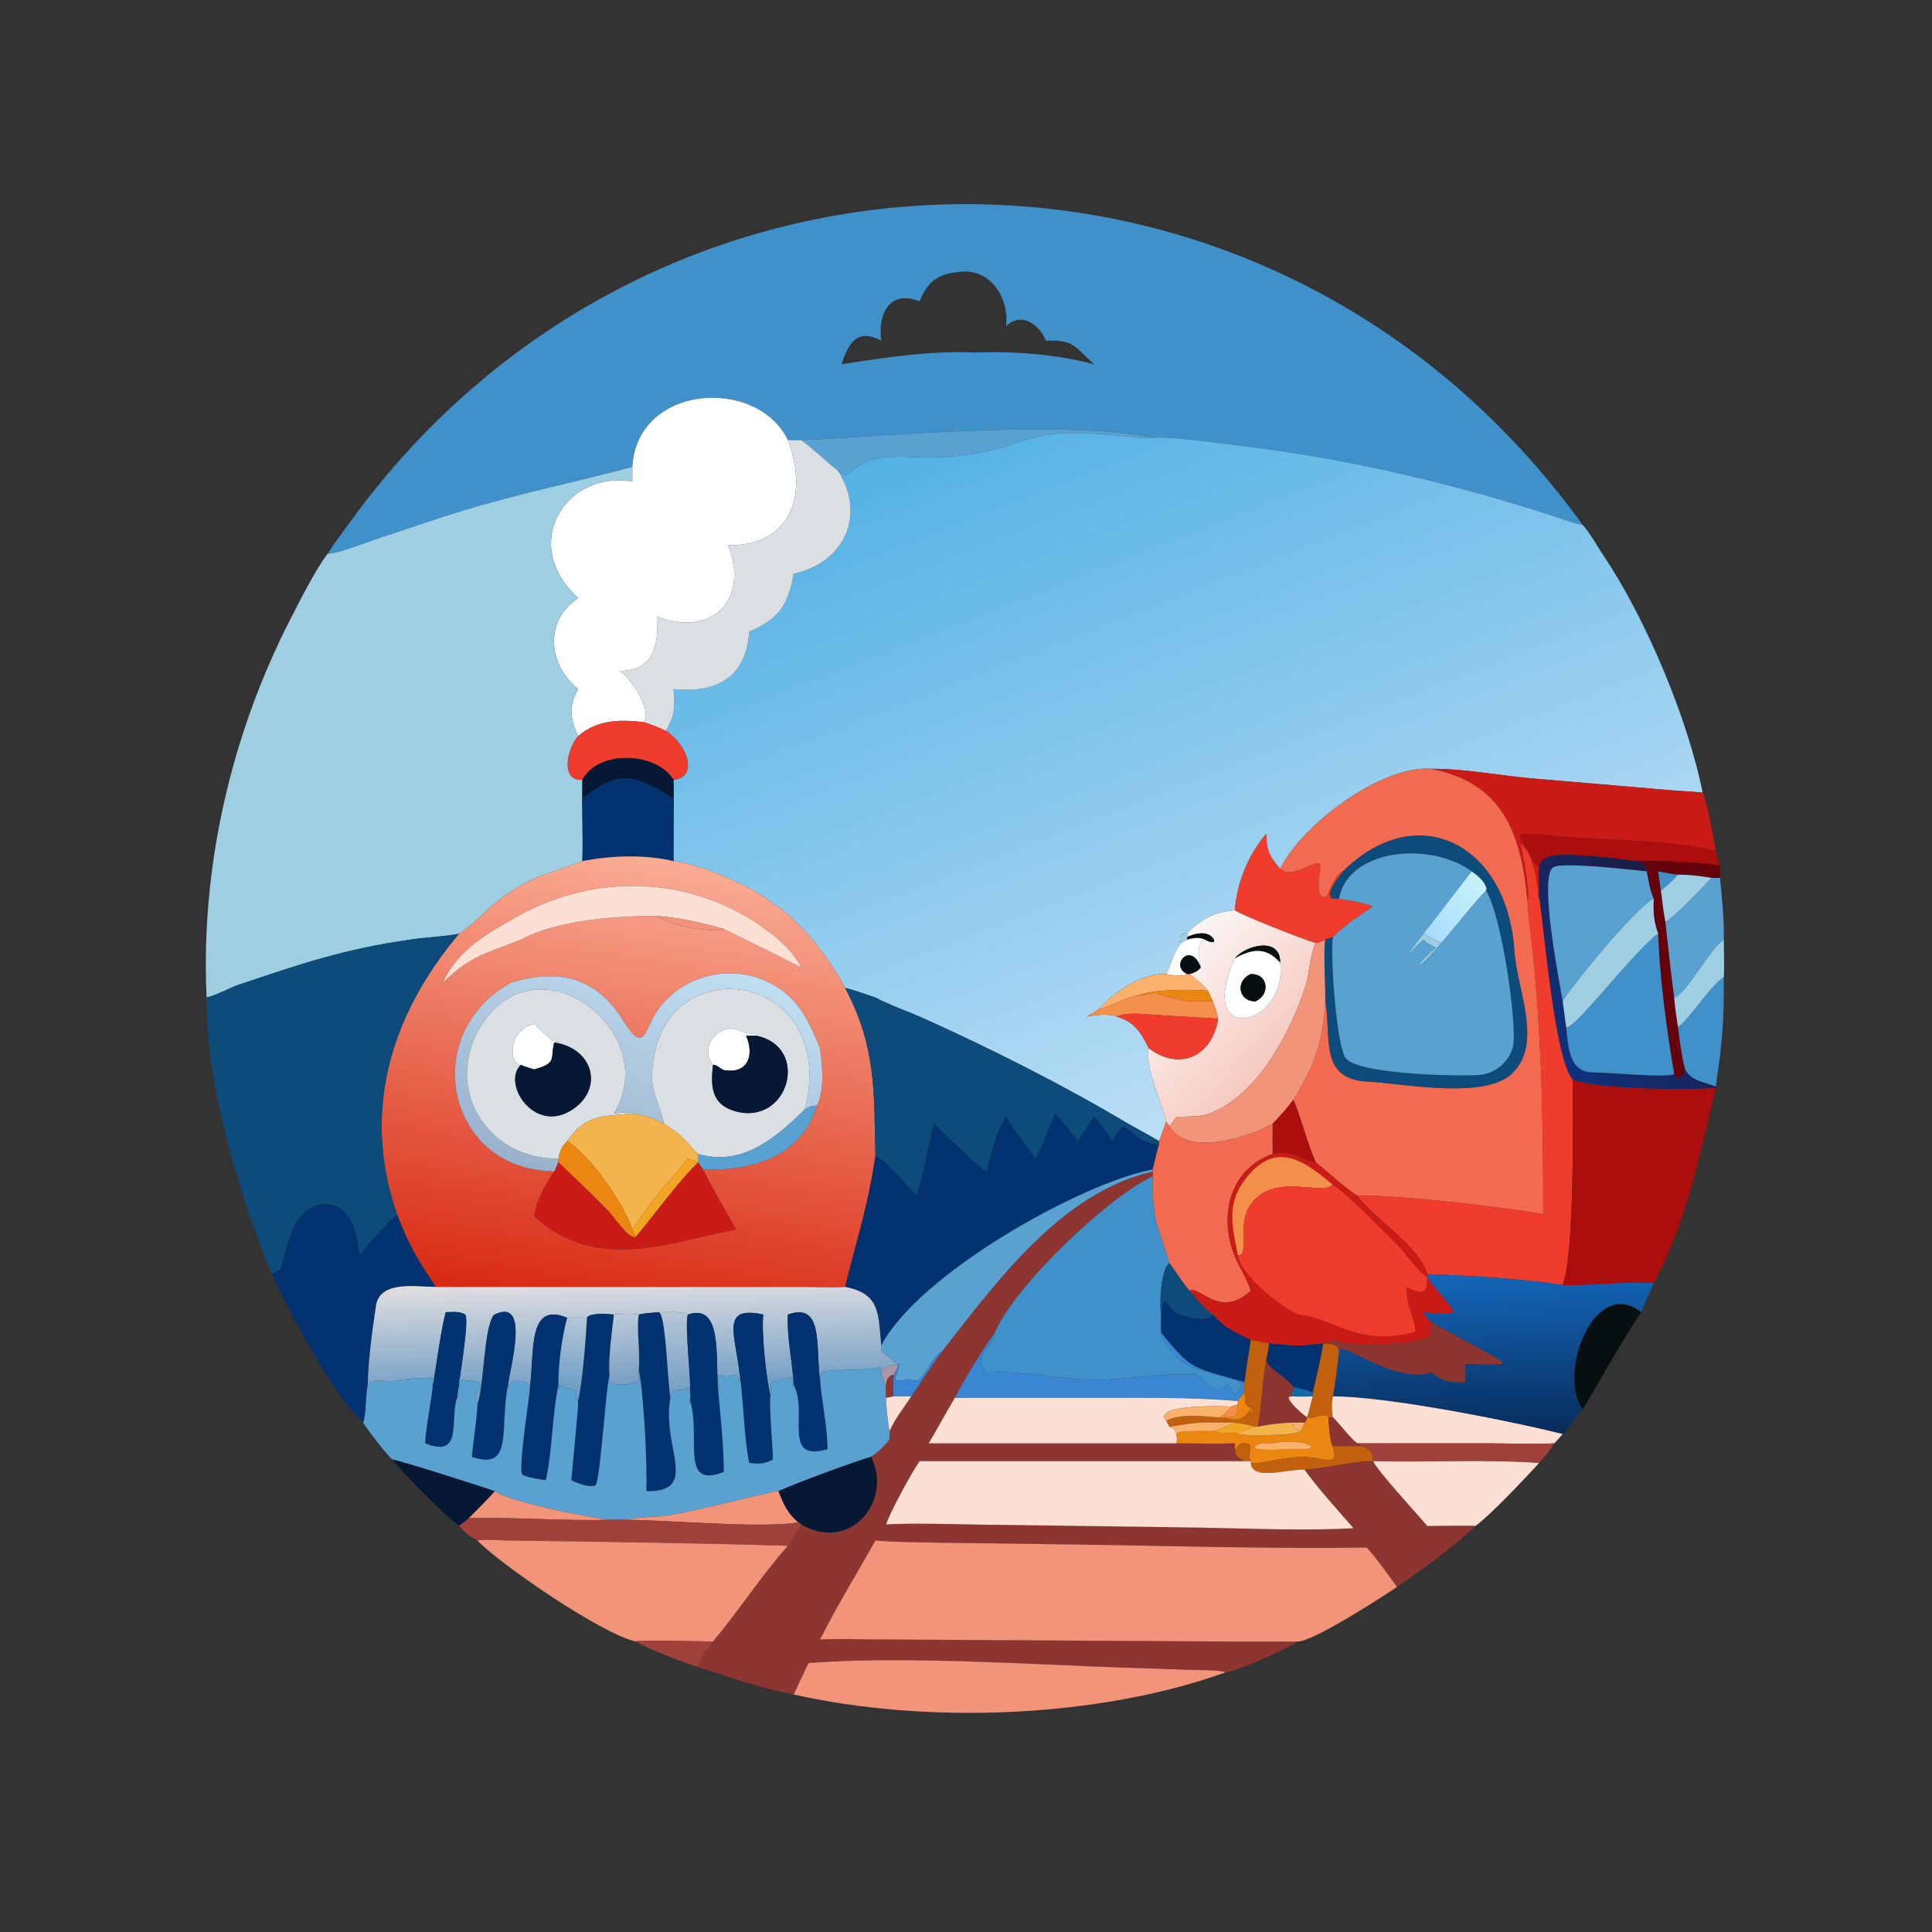 <?xml version="1.0" encoding="utf-8" ?><svg xmlns="http://www.w3.org/2000/svg" xmlns:xlink="http://www.w3.org/1999/xlink" width="1024" height="1024" viewBox="0 0 1024 1024"><rect x="0" y="0" width="1024" height="1024" fill="#333333" stroke="none"/><path fill="#4091C9" transform="scale(2 2)" d="M305.451 115.992C285.677 111.868 246.693 114.567 226.626 115.822L216.746 116.424C215.369 116.501 213.66 116.413 212.369 116.632L208.789 116.632C200.696 99.775 168.845 101.72 167.568 123.726C150.024 128.407 133.681 131.548 115.997 137.434L100.623 142.557C97.51 143.609 89.549 146.715 86.839 146.749C88.499 144.03 91.329 140.391 93.24 137.71C174.071 26.769 337.316 25.215 419.445 139.146C416.297 138.46 412.294 136.956 409.179 135.96C382.212 127.34 354.811 121.121 326.631 117.854C320.914 117.191 311.096 115.659 305.451 115.992ZM253.91 72.096C248.269 72.687 245.893 74.727 243.695 79.86C235.876 76.743 232.581 83.035 233.535 90.289C227.452 86.949 224.877 90.648 223.047 96.522C234.011 94.825 247.088 92.823 258.195 93.433C268.571 93.004 279.899 93.875 289.929 96.522C284.551 91.589 284.428 89.995 277.161 90.289C275.48 85.979 270.618 82.545 266.638 86.43C267.465 78.511 262.139 70.804 253.91 72.096Z"/><path fill="white" transform="scale(2 2)" d="M167.568 123.726C168.845 101.72 200.696 99.775 208.789 116.632C214.171 130.671 210.038 144.704 192.976 144.507C198.624 158.891 188.697 168.971 174.24 163.418C174.394 170.856 173.41 177.722 164.269 177.794C167.01 179.704 172.451 187.451 170.907 191.187L170.568 191.366C164.129 190.654 158.343 190.713 153.197 195.088C151.143 190.417 150.579 187.319 153.197 182.616C145.106 175.927 144.278 164.374 153.197 158.518C137.286 143.767 150.393 124.518 167.568 127.609C167.586 126.318 167.573 125.018 167.568 123.726Z"/><path fill="#59A1D1" transform="scale(2 2)" d="M212.369 116.632C213.66 116.413 215.369 116.501 216.746 116.424L226.626 115.822C246.693 114.567 285.677 111.868 305.451 115.992C303.526 116.475 300.547 115.78 298.532 115.618C287.267 114.713 280.222 113.592 269.642 117.291C261.601 120.103 253.471 121.319 244.973 121.219C239.345 121.152 232.241 120.09 227.327 123.59C223.899 126.033 225.128 126.615 222.085 124.767C218.869 122.245 216.056 119.38 212.369 116.632Z"/><defs><linearGradient id="gradient_0" gradientUnits="userSpaceOnUse" x1="271.685" y1="105.589" x2="342.739" y2="288.085"><stop offset="0" stop-color="#53B1E4"/><stop offset="1" stop-color="#BCDEF5"/></linearGradient></defs><path fill="url(#gradient_0)" transform="scale(2 2)" d="M305.451 115.992C311.096 115.659 320.914 117.191 326.631 117.854C354.811 121.121 382.212 127.34 409.179 135.96C412.294 136.956 416.297 138.46 419.445 139.146C420.879 140.524 423.973 145.803 425.2 147.632C436.069 163.846 447.274 190.316 451.215 210.055C448.306 209.745 445.202 209.641 442.249 209.38L405.773 206.269C397.28 205.497 387.63 203.659 379.351 203.741C365.893 202.728 344.888 218.724 339.248 230.268C336.334 226.826 335.727 225.654 335.572 220.972C330.728 226.654 327.859 233.805 327.242 241.238C323.644 241.67 321.239 242.118 318.237 244.309C316.522 245.455 316.012 245.805 314.647 247.446C312.97 246.901 312.264 248.402 312.996 249.907C310.39 253.544 310.619 255.394 309.072 258.144C303.109 257.618 295.101 262.898 291.194 267.428L288.116 269.399C290.97 268.936 293.113 268.505 295.953 269.399C300.689 270.855 302.384 273.585 304.427 277.79C303.423 282.984 307.679 291.499 309.072 297.202C308.607 298.488 307.685 301.254 307.128 302.367C304.458 300.823 301.691 299.315 298.992 297.812C281.799 287.567 263.195 278.206 244.94 269.955C240.739 268.056 236.031 266.514 231.998 264.34C229.226 263.462 226.822 262.521 223.957 261.792L223.957 261.792C219.525 253.546 212.148 243.892 204.173 238.907C198.93 234.701 185.077 228.846 178.491 228.208L178.528 215.304C178.55 212.991 178.688 209.466 178.491 207.258L178.491 206.641C185.168 206.01 182.206 197.353 176.485 193.702C178.853 189.387 178.924 187.45 178.491 182.616L178.902 182.658C190.193 183.724 197.819 179.222 198.543 167.408C206.345 164.081 208.893 160.372 210.321 152.037C223.762 149.18 229.599 136.482 222.085 124.767C225.128 126.615 223.899 126.033 227.327 123.59C232.241 120.09 239.345 121.152 244.973 121.219C253.471 121.319 261.601 120.103 269.642 117.291C280.222 113.592 287.267 114.713 298.532 115.618C300.547 115.78 303.526 116.475 305.451 115.992Z"/><path fill="#DADFE3" transform="scale(2 2)" d="M208.789 116.632L212.369 116.632C216.056 119.38 218.869 122.245 222.085 124.767C229.599 136.482 223.762 149.18 210.321 152.037C208.893 160.372 206.345 164.081 198.543 167.408C197.819 179.222 190.193 183.724 178.902 182.658L178.491 182.616C178.924 187.45 178.853 189.387 176.485 193.702L175.951 193.447C174.005 192.512 172.64 192.068 170.568 191.366L170.907 191.187C172.451 187.451 167.01 179.704 164.269 177.794C173.41 177.722 174.394 170.856 174.24 163.418C188.697 168.971 198.624 158.891 192.976 144.507C210.038 144.704 214.171 130.671 208.789 116.632Z"/><path fill="#9DCEE2" transform="scale(2 2)" d="M86.839 146.749C89.549 146.715 97.51 143.609 100.623 142.557L115.997 137.434C133.681 131.548 150.024 128.407 167.568 123.726C167.573 125.018 167.586 126.318 167.568 127.609C150.393 124.518 137.286 143.767 153.197 158.518C144.278 164.374 145.106 175.927 153.197 182.616C150.579 187.319 151.143 190.417 153.197 195.088C150.231 198.406 148.486 207.113 154.328 206.641C154.17 213.765 154.557 221.179 154.328 228.208C145.449 231.587 140.917 232.073 132.594 238.203C128.86 241.063 125.555 244.94 121.645 247.446L121.219 247.526C117.268 248.252 112.956 248.406 108.938 248.978C91.298 251.486 80.019 255.329 63.476 260.897C60.921 261.757 57.208 263.82 54.755 264.34C53.121 229.944 61.194 195.016 76.765 164.46C79.147 159.785 83.714 150.712 86.839 146.749Z"/><path fill="#EF3C2D" transform="scale(2 2)" d="M153.197 195.088C158.343 190.713 164.129 190.654 170.568 191.366C172.64 192.068 174.005 192.512 175.951 193.447L176.485 193.702C182.206 197.353 185.168 206.01 178.491 206.641C173.763 199.167 158.594 198.709 154.328 206.641L154.328 206.641C148.486 207.113 150.231 198.406 153.197 195.088Z"/><path fill="#071834" transform="scale(2 2)" d="M154.328 206.641C158.594 198.709 173.763 199.167 178.491 206.641L178.491 207.258C178.33 208.284 178.457 210.557 178.491 211.71C168.486 205.392 164.169 203.518 154.328 211.71C154.398 210.025 154.533 208.31 154.328 206.641Z"/><path fill="#F26A4F" transform="scale(2 2)" d="M339.248 230.268C344.888 218.724 365.893 202.728 379.351 203.741C398.956 207.608 403.178 221.781 404.832 238.907C404.871 241.254 405.262 244.068 405.545 246.411C408.52 271.027 409.013 296.971 408.965 321.782C398.621 319.941 370.809 316.625 359.677 316.874C355.885 314.398 352.321 310.934 348.706 308.05C346.823 304.206 343.733 292.94 342.716 291.488C348.429 282.421 350.549 276.036 351.237 265.377C352.935 274.903 349.35 286.23 362.916 286.649C372.66 287.246 393.277 291.356 400.608 284.557C409.082 276.696 401.949 262.011 401.313 252.045C399.497 223.578 375.54 211.497 355.898 230.928L355.25 231.138C353.602 232.708 352.54 235.498 351.587 237.599C347.963 238.901 350.008 230.63 349.865 229.023C348.206 227.802 342.46 233.205 339.248 230.268Z"/><path fill="#CB1B16" transform="scale(2 2)" d="M379.351 203.741C387.63 203.659 397.28 205.497 405.773 206.269L442.249 209.38C445.202 209.641 448.306 209.745 451.215 210.055C452.267 212.101 454.268 222.749 454.698 225.491C443.35 222.458 421.283 222.636 408.509 221.2C398.241 220.045 404.426 222.324 406.601 228.883C406.656 229.049 407.61 229.368 407.857 229.557C407.662 232.157 407.965 234.638 407.857 237.273L407.716 238.484L407.567 238.366C407.83 234.64 406.277 226.142 403.042 223.58C403.049 223.564 405.679 236.306 404.832 238.907C403.178 221.781 398.956 207.608 379.351 203.741Z"/><path fill="#033270" transform="scale(2 2)" d="M154.328 206.641L154.328 206.641C154.533 208.31 154.398 210.025 154.328 211.71C164.169 203.518 168.486 205.392 178.491 211.71C178.457 210.557 178.33 208.284 178.491 207.258C178.688 209.466 178.55 212.991 178.528 215.304L178.491 228.208C171.064 226.415 161.823 226.692 154.328 228.208C154.557 221.179 154.17 213.765 154.328 206.641Z"/><path fill="#AC0E0D" transform="scale(2 2)" d="M407.857 229.557C407.61 229.368 406.656 229.049 406.601 228.883C404.426 222.324 398.241 220.045 408.509 221.2C421.283 222.636 443.35 222.458 454.698 225.491C455.004 226.642 455.441 228.49 455.817 229.557C452.631 228.366 437.457 227.998 433.464 228.208C428.38 227.466 415.402 225.915 410.875 226.848C408.925 227.606 408.691 227.668 407.857 229.557Z"/><path fill="#EF3C2D" transform="scale(2 2)" d="M335.572 220.972C335.727 225.654 336.334 226.826 339.248 230.268C342.46 233.205 348.206 227.802 349.865 229.023C350.008 230.63 347.963 238.901 351.587 237.599C352.54 235.498 353.602 232.708 355.25 231.138L355.898 230.928C354.837 232.471 351.086 236.722 353.043 238.048L354.824 238.203C357.788 238.605 361.072 239.156 363.886 240.199C360.053 242.849 356.546 244.992 353.212 248.31L351.237 249.001C350.165 249.514 349.853 249.731 348.706 249.907C345.631 249.092 329.205 242.613 327.242 241.238C327.859 233.805 330.728 226.654 335.572 220.972Z"/><path fill="#0D4C7A" transform="scale(2 2)" d="M355.898 230.928C375.54 211.497 399.497 223.578 401.313 252.045C401.949 262.011 409.082 276.696 400.608 284.557C393.277 291.356 372.66 287.246 362.916 286.649C349.35 286.23 352.935 274.903 351.237 265.377C351.253 262.354 350.641 250.553 351.237 249.001L353.212 248.31C352.523 253.514 354.107 275.915 356.436 280.165C359.008 284.861 387.961 285.329 392.45 284.832C396.384 284.396 400.041 281.233 400.944 277.389C402.191 272.079 398.039 242.726 393.805 236.015L393.941 235.527C393.518 233.557 391.597 232.043 390.007 230.928C378.718 222.69 357.112 225.119 354.824 238.203L353.043 238.048C351.086 236.722 354.837 232.471 355.898 230.928Z"/><path fill="#EF3C2D" transform="scale(2 2)" d="M404.832 238.907C405.679 236.306 403.049 223.564 403.042 223.58C406.277 226.142 407.83 234.64 407.567 238.366L407.716 238.484L407.857 237.273C409.328 246.705 412.019 280.639 416.76 286.043C416.772 296.447 417.391 331.529 414.13 340.563C405.436 339.016 386.981 337.878 378.231 337.655C376.447 330.525 363.44 322.268 359.677 316.874C370.809 316.625 398.621 319.941 408.965 321.782C409.013 296.971 408.52 271.027 405.545 246.411C405.262 244.068 404.871 241.254 404.832 238.907Z"/><path fill="#59A1D1" transform="scale(2 2)" d="M390.007 230.928C385.703 236.417 381.631 241.902 377.225 247.446C375.39 249.646 374.221 251.532 372.537 253.702C374.256 252.012 375.382 250.533 377.225 249.001C378.181 250.029 379.275 250.481 380.543 251.104C373.161 257.77 375.723 257.368 381.923 249.907C385.509 245.901 390.398 239.406 393.805 236.015C398.039 242.726 402.191 272.079 400.944 277.389C400.041 281.233 396.384 284.396 392.45 284.832C387.961 285.329 359.008 284.861 356.436 280.165C354.107 275.915 352.523 253.514 353.212 248.31C356.546 244.992 360.053 242.849 363.886 240.199C361.072 239.156 357.788 238.605 354.824 238.203C357.112 225.119 378.718 222.69 390.007 230.928Z"/><defs><linearGradient id="gradient_1" gradientUnits="userSpaceOnUse" x1="446.9" y1="247.395" x2="408.527" y2="273.095"><stop offset="0" stop-color="#1D1C45"/><stop offset="1" stop-color="#0D337D"/></linearGradient></defs><path fill="url(#gradient_1)" transform="scale(2 2)" d="M410.875 226.848C415.402 225.915 428.38 227.466 433.464 228.208C435.626 228.603 435.997 228.676 436.436 230.928C432.577 230.524 413.645 228.324 411.566 229.863C407.833 232.628 413.176 259.666 414.13 265.377L415.051 272.21C415.671 277.141 415.544 284.35 422.548 284.209C425.343 284.153 442.769 285.805 443.678 284.543C444.732 286.936 446.293 284.957 446.572 283.414C448.345 286.597 451.503 286.606 454.698 287.964L454.698 288.328C448.11 288.916 422.41 288.752 416.76 286.043C412.019 280.639 409.328 246.705 407.857 237.273C407.965 234.638 407.662 232.157 407.857 229.557C408.691 227.668 408.925 227.606 410.875 226.848Z"/><defs><linearGradient id="gradient_2" gradientUnits="userSpaceOnUse" x1="158.99" y1="347.801" x2="177.666" y2="227.681"><stop offset="0" stop-color="#D82912"/><stop offset="1" stop-color="#FAAC94"/></linearGradient></defs><path fill="url(#gradient_2)" transform="scale(2 2)" d="M154.328 228.208C161.823 226.692 171.064 226.415 178.491 228.208C185.077 228.846 198.93 234.701 204.173 238.907C212.148 243.892 219.525 253.546 223.957 261.792L223.957 261.792C232.313 277.692 231.587 289.281 231.998 306.326C229.979 319.949 227.046 328.47 223.957 341.046C222.027 341.295 216.177 341.071 213.898 341.064L115.497 341.046C110.399 333.397 108.533 330.447 105.202 321.782C95.699 294.41 103.593 268.889 121.645 247.446C125.555 244.94 128.86 241.063 132.594 238.203C140.917 232.073 145.449 231.587 154.328 228.208ZM138.018 249.001C147.766 243.812 163.33 242.675 174.24 242.74C177.552 245.171 188.124 247.301 191.824 246.184C199.009 249.731 205.175 252.698 212.369 256.416C210.286 252.638 208.776 251.215 205.545 248.31C185.068 231.655 157.112 230.428 134.631 244.309C127.49 248.234 120.742 252.794 117.376 260.4C125.047 252.951 129.18 252.63 138.018 249.001ZM217.312 277.79C213.987 269.78 211.048 263.423 202.45 259.77C192.824 255.68 181.501 258.629 174.967 266.754C170.692 272.07 171.205 280.273 165.047 270.314C157.757 258.524 147.495 256.765 135.41 260.4C111.361 273.863 118.224 307.805 143.843 310.212C144.736 310.296 145.991 310.352 146.849 310.506C144.324 314.125 142.292 317.978 141.579 322.348C158.069 337.268 176.79 329.394 195.053 325.803C192.857 322.014 188.127 313.68 186.309 309.929C199.045 310.349 212.384 306.697 216.487 293.02C218.651 288.358 217.879 282.655 217.312 277.79Z"/><path fill="#65010C" transform="scale(2 2)" d="M433.464 228.208C437.457 227.998 452.631 228.366 455.817 229.557L455.817 232.648L453.616 232.648C450.569 232.173 447.775 231.761 444.686 231.8C443.688 231.778 440.581 231.139 439.436 230.928L436.436 230.928C435.997 228.676 435.626 228.603 433.464 228.208Z"/><path fill="#59A1D1" transform="scale(2 2)" d="M414.13 265.377C413.176 259.666 407.833 232.628 411.566 229.863C413.645 228.324 432.577 230.524 436.436 230.928C437.084 234.151 437.063 235.037 438.272 238.203C433.605 240.147 415.183 262.937 414.13 265.377Z"/><defs><linearGradient id="gradient_3" gradientUnits="userSpaceOnUse" x1="378.162" y1="246.897" x2="392.891" y2="234.204"><stop offset="0" stop-color="#A9DCFC"/><stop offset="1" stop-color="#C7F2FB"/></linearGradient></defs><path fill="url(#gradient_3)" transform="scale(2 2)" d="M377.225 247.446C381.631 241.902 385.703 236.417 390.007 230.928C391.597 232.043 393.518 233.557 393.941 235.527L393.805 236.015C390.398 239.406 385.509 245.901 381.923 249.907L377.225 247.446Z"/><path fill="#65010C" transform="scale(2 2)" d="M436.436 230.928L439.436 230.928L440.157 236.015C440.508 238.734 440.825 241.633 441.352 244.309C442.099 250.999 442.781 257.666 443.678 264.34C443.853 266.978 444.292 269.594 444.686 272.21C445.076 275.451 445.734 280.315 446.572 283.414C446.293 284.957 444.732 286.936 443.678 284.543C441.661 273.051 439.797 258.846 439.436 247.446C438.253 244.18 438.068 241.602 438.272 238.203C437.063 235.037 437.084 234.151 436.436 230.928Z"/><path fill="#4091C9" transform="scale(2 2)" d="M439.436 230.928C440.581 231.139 443.688 231.778 444.686 231.8C443.911 232.746 441.167 235.301 440.157 236.015L439.436 230.928Z"/><path fill="#9DCEE2" transform="scale(2 2)" d="M444.686 231.8C447.775 231.761 450.569 232.173 453.616 232.648C451.485 234.891 443.665 243.214 441.352 244.309C440.825 241.633 440.508 238.734 440.157 236.015C441.167 235.301 443.911 232.746 444.686 231.8Z"/><path fill="#59A1D1" transform="scale(2 2)" d="M453.616 232.648L455.817 232.648C456.34 237.53 456.936 244.117 456.826 249.001C453.014 251.473 446.902 263.579 443.678 264.34C442.781 257.666 442.099 250.999 441.352 244.309C443.665 243.214 451.485 234.891 453.616 232.648Z"/><path fill="#FEDFD4" transform="scale(2 2)" d="M174.24 242.74C163.33 242.675 147.766 243.812 138.018 249.001C129.18 252.63 125.047 252.951 117.376 260.4C120.742 252.794 127.49 248.234 134.631 244.309C157.112 230.428 185.068 231.655 205.545 248.31C208.776 251.215 210.286 252.638 212.369 256.416C205.175 252.698 199.009 249.731 191.824 246.184C185.705 244.491 180.603 243.296 174.24 242.74Z"/><path fill="#9DCEE2" transform="scale(2 2)" d="M414.13 265.377C415.183 262.937 433.605 240.147 438.272 238.203C438.068 241.602 438.253 244.18 439.436 247.446C433.205 251.993 418.275 271.596 415.381 272.265L415.051 272.21L414.13 265.377Z"/><defs><linearGradient id="gradient_4" gradientUnits="userSpaceOnUse" x1="336.472" y1="280.874" x2="308.015" y2="254.552"><stop offset="0" stop-color="#F6CAC0"/><stop offset="1" stop-color="#FBF6F6"/></linearGradient></defs><path fill="url(#gradient_4)" transform="scale(2 2)" d="M318.237 244.309C321.239 242.118 323.644 241.67 327.242 241.238C329.205 242.613 345.631 249.092 348.706 249.907C347.048 253.108 347.163 257.577 346.041 261.077C342.076 273.454 333.318 290.399 320.298 295.193C318.093 296.005 314.142 295.913 311.77 295.942C311.143 296.848 310.632 297.639 309.888 298.458L309.072 297.202C307.679 291.499 303.423 282.984 304.427 277.79C312.734 283.981 321.217 279.903 322.816 269.973C322.518 268.324 321.974 266.952 321.412 265.377L320.14 262.573C319.001 261.056 316.798 259.39 315.268 258.144C316.748 257.619 317.109 257.579 318.237 256.416L318.25 256.701C318.081 254.531 316.828 251.235 318.653 249.259L319.192 249.378L319.288 249.001C320.135 249.384 320.776 249.833 321.629 249.623L321.8 249.231C320.551 246.465 316.806 247.268 314.647 248.31L314.647 247.446C316.012 245.805 316.522 245.455 318.237 244.309ZM339.248 255.099C339.43 248.2 330.166 250.362 327.242 253.973C316.568 277.707 341.311 272.095 339.248 255.099Z"/><path fill="#F29479" transform="scale(2 2)" d="M174.24 242.74C180.603 243.296 185.705 244.491 191.824 246.184C188.124 247.301 177.552 245.171 174.24 242.74Z"/><path fill="#9DCEE2" transform="scale(2 2)" d="M312.996 249.907C312.264 248.402 312.97 246.901 314.647 247.446L314.647 248.31L314.647 249.001L312.996 249.907Z"/><path fill="#9DCEE2" transform="scale(2 2)" d="M377.225 249.001C375.382 250.533 374.256 252.012 372.537 253.702C374.221 251.532 375.39 249.646 377.225 247.446L381.923 249.907C375.723 257.368 373.161 257.77 380.543 251.104C379.275 250.481 378.181 250.029 377.225 249.001Z"/><path fill="#080F10" transform="scale(2 2)" d="M314.647 248.31C316.806 247.268 320.551 246.465 321.8 249.231L321.629 249.623C320.776 249.833 320.135 249.384 319.288 249.001C317.54 248.274 316.384 248.574 314.647 249.001L314.647 248.31Z"/><path fill="#0D4C7A" transform="scale(2 2)" d="M54.755 264.34C57.208 263.82 60.921 261.757 63.476 260.897C80.019 255.329 91.298 251.486 108.938 248.978C112.956 248.406 117.268 248.252 121.219 247.526L121.645 247.446C103.593 268.889 95.699 294.41 105.202 321.782C101.857 324.868 97.977 329.07 95.274 332.735C94.786 327.302 93.289 318.583 85.488 319.158C77.644 319.736 75.953 331.008 74.35 336.289C73.64 336.669 72.62 337.165 72.032 337.655C63.344 316.586 54.547 287.406 54.755 264.34Z"/><path fill="#4091C9" transform="scale(2 2)" d="M415.051 272.21L415.381 272.265C418.275 271.596 433.205 251.993 439.436 247.446C439.797 258.846 441.661 273.051 443.678 284.543C442.769 285.805 425.343 284.153 422.548 284.209C415.544 284.35 415.671 277.141 415.051 272.21Z"/><path fill="white" transform="scale(2 2)" d="M314.647 249.001C316.384 248.574 317.54 248.274 319.288 249.001L319.192 249.378L318.653 249.259C316.828 251.235 318.081 254.531 318.25 256.701L318.237 256.416C315.65 249.209 309.798 255.936 314.647 258.144C313.088 258.974 310.768 258.439 309.072 258.144C310.619 255.394 310.39 253.544 312.996 249.907L314.647 249.001Z"/><path fill="#F29479" transform="scale(2 2)" d="M348.706 249.907C349.853 249.731 350.165 249.514 351.237 249.001C350.641 250.553 351.253 262.354 351.237 265.377C350.549 276.036 348.429 282.421 342.716 291.488C341.053 293.738 339.198 295.79 337.265 297.812C330.966 301.399 314.524 306.662 309.888 298.458C310.632 297.639 311.143 296.848 311.77 295.942C314.142 295.913 318.093 296.005 320.298 295.193C333.318 290.399 342.076 273.454 346.041 261.077C347.163 257.577 347.048 253.108 348.706 249.907Z"/><path fill="#9DCEE2" transform="scale(2 2)" d="M443.678 264.34C446.902 263.579 453.014 251.473 456.826 249.001C456.83 251.616 456.999 256.5 456.826 258.924C452.383 262.312 448.346 269.482 444.686 272.21C444.292 269.594 443.853 266.978 443.678 264.34Z"/><path fill="#080F10" transform="scale(2 2)" d="M327.242 253.973C330.166 250.362 339.43 248.2 339.248 255.099C335.38 250.828 331.824 251.476 327.242 253.973Z"/><path fill="white" transform="scale(2 2)" d="M327.242 253.973C331.824 251.476 335.38 250.828 339.248 255.099C341.311 272.095 316.568 277.707 327.242 253.973ZM331.475 258.144C327.408 259.819 328.036 265.314 332.676 265.377C336.667 263.686 336.215 258.011 331.475 258.144Z"/><path fill="#080F10" transform="scale(2 2)" d="M318.237 256.416C317.109 257.579 316.748 257.619 315.268 258.144L314.647 258.144C309.798 255.936 315.65 249.209 318.237 256.416Z"/><defs><linearGradient id="gradient_5" gradientUnits="userSpaceOnUse" x1="157.68" y1="315.647" x2="180.622" y2="252.281"><stop offset="0" stop-color="#9AB1CB"/><stop offset="1" stop-color="#C0DEF2"/></linearGradient></defs><path fill="url(#gradient_5)" transform="scale(2 2)" d="M135.41 260.4C147.495 256.765 157.757 258.524 165.047 270.314C171.205 280.273 170.692 272.07 174.967 266.754C181.501 258.629 192.824 255.68 202.45 259.77C211.048 263.423 213.987 269.78 217.312 277.79C217.879 282.655 218.651 288.358 216.487 293.02C215.13 293.013 214.555 293.324 213.321 293.973C222.075 258.482 179.114 251.251 173.505 279.132C171.435 289.418 174.356 290.025 175.964 297.812C172.559 296.058 171.334 295.754 167.568 295.087C166.643 294.545 163.83 294.953 162.688 295.087C176.091 273.189 141.352 247.171 126.88 272.881C117.794 289.022 129.477 307.363 147.988 307.028L147.988 308.05C147.662 308.79 147.244 309.826 146.849 310.506C145.991 310.352 144.736 310.296 143.843 310.212C118.224 307.805 111.361 273.863 135.41 260.4Z"/><path fill="#F9B16C" transform="scale(2 2)" d="M291.194 267.428C295.101 262.898 303.109 257.618 309.072 258.144C310.768 258.439 313.088 258.974 314.647 258.144L315.268 258.144C316.798 259.39 319.001 261.056 320.14 262.573C315.754 262.1 305.452 262.187 301.39 263.833C297.733 264.464 294.708 266.666 291.194 267.428Z"/><path fill="#080F10" transform="scale(2 2)" d="M332.676 265.377C328.036 265.314 327.408 259.819 331.475 258.144C336.215 258.011 336.667 263.686 332.676 265.377Z"/><path fill="#4091C9" transform="scale(2 2)" d="M444.686 272.21C448.346 269.482 452.383 262.312 456.826 258.924C456.888 271.527 456.448 275.575 454.698 287.964C451.503 286.606 448.345 286.597 446.572 283.414C445.734 280.315 445.076 275.451 444.686 272.21Z"/><path fill="#0D4C7A" transform="scale(2 2)" d="M223.957 261.792C226.822 262.521 229.226 263.462 231.998 264.34C236.031 266.514 240.739 268.056 244.94 269.955C263.195 278.206 281.799 287.567 298.992 297.812L297.564 298.458C296.369 299.465 295.554 301.012 294.704 302.367C293.374 300.296 291.703 297.591 289.929 295.942C288.433 298.077 287.11 300.282 285.658 302.367C283.75 299.936 281.76 297.3 279.626 295.087C277.972 298.831 276.281 303.595 274.441 307.028C271.609 302.841 269.163 300.558 266.638 295.942C264.044 299.34 262.605 306.177 261.416 310.506C257.987 308.176 251.161 301.092 247.461 297.812C246.291 302.74 244.378 312.826 242.9 316.874C241.042 314.759 234.22 307.093 231.998 306.326C231.587 289.281 232.313 277.692 223.957 261.792Z"/><path fill="#DADFE3" transform="scale(2 2)" d="M175.964 297.812C174.356 290.025 171.435 289.418 173.505 279.132C179.114 251.251 222.075 258.482 213.321 293.973C205.443 301.697 196.662 309.212 184.987 305.822C181.274 302.021 181.017 300.914 175.964 297.812ZM200.575 274.505L201.054 274.286C199.335 273.742 197.947 274.096 196.188 273.207C190.943 270.556 185.003 277.324 188.95 282.212C188.376 287.528 188.275 292.699 194.985 294.519C208.969 298.312 214.78 277.587 200.575 274.505Z"/><path fill="#DADFE3" transform="scale(2 2)" d="M167.568 295.087C159.966 295.905 155.231 295.202 150.315 302.367C148.78 304.146 148.497 304.644 147.988 307.028C129.477 307.363 117.794 289.022 126.88 272.881C141.352 247.171 176.091 273.189 162.688 295.087C163.83 294.953 166.643 294.545 167.568 295.087ZM146.849 276.277C149.272 276.065 147.989 275.998 146.411 275.777C145.043 274.656 143.229 272.983 141.985 271.843L142.651 271.348C134.734 271.629 134.475 281.999 138.018 282.212C132.808 287.277 142.014 301.209 152.241 293.661C159.994 287.979 156.944 277.687 146.849 276.277Z"/><path fill="#EB8710" transform="scale(2 2)" d="M301.39 263.833C305.452 262.187 315.754 262.1 320.14 262.573L321.412 265.377C319.32 265.238 313.795 265.691 312.351 264.828L312.783 264.584C312.238 263.864 312.22 265.077 311.088 264.63L311.409 264.407L311.359 264.113L310.232 264.518L310.062 264.34L310.142 263.905C308.944 264.701 307.337 263.052 306.042 263.124C304.382 263.217 303.15 263.899 301.39 263.833Z"/><path fill="#F48E4B" transform="scale(2 2)" d="M291.194 267.428C294.708 266.666 297.733 264.464 301.39 263.833C303.15 263.899 304.382 263.217 306.042 263.124C307.337 263.052 308.944 264.701 310.142 263.905L310.062 264.34L310.232 264.518L311.359 264.113L311.409 264.407L311.088 264.63C312.22 265.077 312.238 263.864 312.783 264.584L312.351 264.828C313.795 265.691 319.32 265.238 321.412 265.377C321.974 266.952 322.518 268.324 322.816 269.973L306.18 268.952C303.214 268.799 298.488 268.125 295.953 269.399C293.113 268.505 290.97 268.936 288.116 269.399L291.194 267.428Z"/><path fill="#EF3C2D" transform="scale(2 2)" d="M295.953 269.399C298.488 268.125 303.214 268.799 306.18 268.952L322.816 269.973C321.217 279.903 312.734 283.981 304.427 277.79C302.384 273.585 300.689 270.855 295.953 269.399Z"/><path fill="white" transform="scale(2 2)" d="M146.849 276.277C145.79 280.553 147.765 281.658 141.579 283.414C140.415 283.051 139.128 282.692 138.018 282.212C134.475 281.999 134.734 271.629 142.651 271.348L141.985 271.843C143.229 272.983 145.043 274.656 146.411 275.777C147.989 275.998 149.272 276.065 146.849 276.277Z"/><path fill="white" transform="scale(2 2)" d="M200.575 274.505C199.579 274.481 198.721 274.462 197.728 274.505C199.881 279.367 198.473 284.694 191.843 283.592C191.176 283.481 189.831 281.987 188.95 282.212C185.003 277.324 190.943 270.556 196.188 273.207C197.947 274.096 199.335 273.742 201.054 274.286L200.575 274.505Z"/><path fill="#071834" transform="scale(2 2)" d="M197.728 274.505C198.721 274.462 199.579 274.481 200.575 274.505C214.78 277.587 208.969 298.312 194.985 294.519C188.275 292.699 188.376 287.528 188.95 282.212C189.831 281.987 191.176 283.481 191.843 283.592C198.473 284.694 199.881 279.367 197.728 274.505Z"/><path fill="#071834" transform="scale(2 2)" d="M141.579 283.414C147.765 281.658 145.79 280.553 146.849 276.277C156.944 277.687 159.994 287.979 152.241 293.661C142.014 301.209 132.808 287.277 138.018 282.212C139.128 282.692 140.415 283.051 141.579 283.414Z"/><path fill="#AC0E0D" transform="scale(2 2)" d="M416.76 286.043C422.41 288.752 448.11 288.916 454.698 288.328C450.334 306.341 447.149 323.219 438.272 340.071C431.295 339.457 421.994 340.827 414.13 340.563C417.391 331.529 416.772 296.447 416.76 286.043Z"/><path fill="#AC0E0D" transform="scale(2 2)" d="M342.716 291.488C343.733 292.94 346.823 304.206 348.706 308.05C344.822 307.509 342.956 304.62 337.265 305.822C337.231 303.122 337.204 300.514 337.265 297.812C339.198 295.79 341.053 293.738 342.716 291.488Z"/><path fill="#59A1D1" transform="scale(2 2)" d="M213.321 293.973C214.555 293.324 215.13 293.013 216.487 293.02C212.384 306.697 199.045 310.349 186.309 309.929L184.987 308.05C185.148 307.04 185.1 306.859 184.987 305.822C196.662 309.212 205.443 301.697 213.321 293.973Z"/><path fill="#033270" transform="scale(2 2)" d="M294.704 302.367C295.554 301.012 296.369 299.465 297.564 298.458C301.796 300.55 300.371 301.97 307.128 303.46C306.498 305.242 305.659 309.433 305.451 309.929C286.225 313.559 243.275 337.779 233.535 356.59C232.724 348.347 233.396 342.821 223.957 341.046C227.046 328.47 229.979 319.949 231.998 306.326C234.22 307.093 241.042 314.759 242.9 316.874C244.378 312.826 246.291 302.74 247.461 297.812C251.161 301.092 257.987 308.176 261.416 310.506C262.605 306.177 264.044 299.34 266.638 295.942C269.163 300.558 271.609 302.841 274.441 307.028C276.281 303.595 277.972 298.831 279.626 295.087C281.76 297.3 283.75 299.936 285.658 302.367C287.11 300.282 288.433 298.077 289.929 295.942C291.703 297.591 293.374 300.296 294.704 302.367Z"/><path fill="#F3B44E" transform="scale(2 2)" d="M150.315 302.367C155.231 295.202 159.966 295.905 167.568 295.087C171.334 295.754 172.559 296.058 175.964 297.812C181.017 300.914 181.274 302.021 184.987 305.822C185.1 306.859 185.148 307.04 184.987 308.05L184.987 308.05L182.293 307.028C175.974 314.675 173.401 317.119 167.568 325.803C165.278 318.865 156.391 306.25 150.315 302.367Z"/><path fill="#F26A4F" transform="scale(2 2)" d="M309.072 297.202L309.888 298.458C314.524 306.662 330.966 301.399 337.265 297.812C337.204 300.514 337.231 303.122 337.265 305.822C326.435 309.633 323.208 320.993 326.636 331.319C327.877 335.054 330.207 338.211 331.475 342.056C323.285 349.693 317.723 340.507 315.268 342.056C314.326 341.271 310.839 336.041 309.888 334.693C306.748 324.313 305.406 324.292 305.451 311.726L305.451 310.506L305.451 309.929C305.659 309.433 306.498 305.242 307.128 303.46L307.128 302.367C307.685 301.254 308.607 298.488 309.072 297.202Z"/><path fill="#0D4C7A" transform="scale(2 2)" d="M297.564 298.458L298.992 297.812C301.691 299.315 304.458 300.823 307.128 302.367L307.128 303.46C300.371 301.97 301.796 300.55 297.564 298.458Z"/><path fill="#EB8710" transform="scale(2 2)" d="M147.988 307.028C148.497 304.644 148.78 304.146 150.315 302.367C156.391 306.25 165.278 318.865 167.568 325.803C167.816 326.31 168.321 327.275 168.511 327.761C166.866 328.838 162.545 322.312 161.336 321.075C156.959 316.594 152.537 312.342 147.988 308.05L147.988 307.028Z"/><path fill="#CB1B16" transform="scale(2 2)" d="M337.265 305.822C342.956 304.62 344.822 307.509 348.706 308.05C352.321 310.934 355.885 314.398 359.677 316.874C363.44 322.268 376.447 330.525 378.231 337.655L378.231 338.331C379.64 340.96 383.4 344.521 385.419 347.739C382.516 348.586 380.229 348.063 377.225 347.739C377.985 349.032 378.195 349.457 379.351 350.389C379.344 351.284 379.452 353.701 378.732 354.193C375.257 356.57 357.106 356.953 353.212 355.092C352.115 355.798 351.9 355.765 350.568 355.986L350.568 355.986C344.546 356.859 342.303 356.673 336.355 355.986C334.946 355.835 332.895 355.378 331.475 355.092C326.764 352.77 324.905 352.257 321.412 348.373C318.715 346.328 317.411 344.647 315.268 342.056C317.723 340.507 323.285 349.693 331.475 342.056C330.207 338.211 327.877 335.054 326.636 331.319C323.208 320.993 326.435 309.633 337.265 305.822ZM353.212 313.97C345.705 307.66 338.302 302.175 330.38 311.998C324.698 319.043 326.646 324.978 328.042 332.735C328.986 338.06 339.156 346.199 343.976 348.373C353.232 349.186 360.014 357.082 374.669 353.045C376.302 352.595 372.327 345.726 372.745 341.046C376.784 343.015 378.227 343.28 378.231 338.331C376.461 337.884 371.834 331.343 370.115 329.659C366.076 325.703 357.535 316.819 353.212 313.97Z"/><path fill="#F48E4B" transform="scale(2 2)" d="M328.042 332.735C326.646 324.978 324.698 319.043 330.38 311.998C338.302 302.175 345.705 307.66 353.212 313.97C350.355 316.852 338.953 311.122 332.367 318.041C326.975 323.705 331.627 332.703 328.042 332.735Z"/><path fill="#F2A523" transform="scale(2 2)" d="M184.987 308.05C178.947 314.086 173.979 321.32 168.511 327.761C168.321 327.275 167.816 326.31 167.568 325.803C173.401 317.119 175.974 314.675 182.293 307.028L184.987 308.05Z"/><path fill="#CB1B16" transform="scale(2 2)" d="M168.511 327.761C173.979 321.32 178.947 314.086 184.987 308.05L184.987 308.05L186.309 309.929C188.127 313.68 192.857 322.014 195.053 325.803C176.79 329.394 158.069 337.268 141.579 322.348C142.292 317.978 144.324 314.125 146.849 310.506C147.244 309.826 147.662 308.79 147.988 308.05C152.537 312.342 156.959 316.594 161.336 321.075C162.545 322.312 166.866 328.838 168.511 327.761Z"/><path fill="#59A1D1" transform="scale(2 2)" d="M233.535 356.59C243.275 337.779 286.225 313.559 305.451 309.929L305.451 310.506C281.198 316.113 264.135 339.697 249.665 358.162C247.075 359.468 245.615 363.766 243.473 365.721C243.166 366.001 240.935 365.565 240.486 365.638C234.498 366.616 238.739 363.802 238.206 361.37L238.006 361.522L238.006 361.522C237.432 361.269 234.738 358.941 233.535 358.162L233.593 358.438C233.695 357.946 233.577 357.131 233.535 356.59Z"/><path fill="#8D3631" transform="scale(2 2)" d="M249.665 358.162C264.135 339.697 281.198 316.113 305.451 310.506L305.451 311.726C293.827 317.12 268.885 340.687 263.585 353.254C260.715 357.085 255.221 366.124 253.039 370.442C250.674 374.421 248.472 378.496 246.121 382.492L311.77 382.492C316.759 382.478 322.327 382.698 327.242 382.492L327.242 384.052C327.464 386.038 328.192 386.281 329.816 387.222L243.695 387.222C241.459 390.44 236.121 400.326 234.794 403.982C242.553 403.561 253.784 403.98 261.768 404.065L318.497 404.841C331.285 405.07 346.066 405.713 358.739 404.99C359.581 405.971 361.567 408.941 362.191 410.119C336.488 410.493 310.469 409.667 284.759 409.301L249.036 408.833C243.25 408.706 237.775 408.723 231.998 408.259C227.546 416.168 221.226 426.609 217.312 434.503C221.583 434.236 226.023 434.414 230.319 434.451L326.17 435.027C327.407 435.03 344.143 435.072 343.976 435.012C340.718 437.093 328.543 442.692 324.777 443.203C323.686 442.54 317.56 442.602 316.019 442.555L297.857 441.945C272.975 441.077 238.903 438.79 214.287 440.722C212.858 443.54 211.685 446.27 210.321 449.051C200.246 447.067 194.61 444.809 184.987 441.806C185.366 439.552 187.561 437.024 188.95 435.012C195.641 427.05 201.878 417.43 208.789 409.652C210.154 407.658 211.221 406.125 212.369 403.982C225.209 411.542 236.612 397.883 230.86 386.077C232.729 384.732 234.454 383.266 235.737 381.339L235.737 379.262C237.284 375.828 239.41 373.19 241.513 370.044C244.425 365.885 246.44 362.386 249.665 358.162Z"/><path fill="#4091C9" transform="scale(2 2)" d="M263.585 353.254C268.885 340.687 293.827 317.12 305.451 311.726C305.406 324.292 306.748 324.313 309.888 334.693C307.393 337.001 307.281 346.065 307.76 349.249C307.654 350.856 307.665 351.651 307.76 353.254L307.597 353.525C313.524 365.28 320.661 362.412 329.063 366.532C328.291 369.95 326.616 370.485 325.712 366.797C324.06 367.179 324.406 369.631 320.887 367.405C320.378 367.231 317.401 364.281 317.21 364.27C306.92 363.629 297.104 366.369 284.927 365.433C277.187 364.839 269.195 363.205 261.416 363.745C257.181 359.03 263.299 357.02 263.585 353.254Z"/><path fill="#EF3C2D" transform="scale(2 2)" d="M353.212 313.97C357.535 316.819 366.076 325.703 370.115 329.659C371.834 331.343 376.461 337.884 378.231 338.331C378.227 343.28 376.784 343.015 372.745 341.046C372.327 345.726 376.302 352.595 374.669 353.045C360.014 357.082 353.232 349.186 343.976 348.373C339.156 346.199 328.986 338.06 328.042 332.735C331.627 332.703 326.975 323.705 332.367 318.041C338.953 311.122 350.355 316.852 353.212 313.97Z"/><path fill="#033270" transform="scale(2 2)" d="M105.202 321.782C108.533 330.447 110.399 333.397 115.497 341.046C110.309 341.039 100.621 339.215 99.621 346.116C98.688 352.551 97.541 360.596 97.462 367.049C96.863 369.404 97.073 375.495 96.22 376.996C87.592 368.951 77.048 348.071 72.032 337.655C72.62 337.165 73.64 336.669 74.35 336.289C75.953 331.008 77.644 319.736 85.488 319.158C93.289 318.583 94.786 327.302 95.274 332.735C97.977 329.07 101.857 324.868 105.202 321.782Z"/><path fill="#0D4C7A" transform="scale(2 2)" d="M307.76 349.249C307.281 346.065 307.393 337.001 309.888 334.693C310.839 336.041 314.326 341.271 315.268 342.056C317.411 344.647 318.715 346.328 321.412 348.373C319.96 350.772 313.64 348.897 311.616 347.878C309.475 346.799 308.268 340.822 307.76 349.249Z"/><defs><linearGradient id="gradient_6" gradientUnits="userSpaceOnUse" x1="396.105" y1="379.758" x2="394.873" y2="337.544"><stop offset="0" stop-color="#072D5C"/><stop offset="1" stop-color="#1466B9"/></linearGradient></defs><path fill="url(#gradient_6)" transform="scale(2 2)" d="M378.231 338.331L378.231 337.655C386.981 337.878 405.436 339.016 414.13 340.563C421.994 340.827 431.295 339.457 438.272 340.071C437.113 342.638 435.981 345.117 434.941 347.739C422.393 338.063 412.68 364.244 419.445 373.529C417.027 375.927 415.754 378.416 414.13 380.038C398.733 376.215 367.349 370.091 353.212 370.044C353.868 366.949 354.496 361.407 354.824 358.162L355.145 357.498C357.612 356.771 369.797 366.566 379.351 363.745C382.586 366.253 384.376 366.33 388.3 366.305C388.42 364.969 388.326 362.928 388.3 361.522C391.192 361.328 395.581 361.898 398.104 361.427L398.23 361.031C397.81 360.343 382.32 352.164 379.351 350.389C378.195 349.457 377.985 349.032 377.225 347.739C380.229 348.063 382.516 348.586 385.419 347.739C383.4 344.521 379.64 340.96 378.231 338.331Z"/><defs><linearGradient id="gradient_7" gradientUnits="userSpaceOnUse" x1="167.472" y1="366.94" x2="166.78" y2="339.688"><stop offset="0" stop-color="#76A0C5"/><stop offset="1" stop-color="#DFDEE1"/></linearGradient></defs><path fill="url(#gradient_7)" transform="scale(2 2)" d="M97.462 367.049C97.541 360.596 98.688 352.551 99.621 346.116C100.621 339.215 110.309 341.039 115.497 341.046L213.898 341.064C216.177 341.071 222.027 341.295 223.957 341.046C233.396 342.821 232.724 348.347 233.535 356.59C233.577 357.131 233.695 357.946 233.593 358.438L233.535 358.162C234.738 358.941 237.432 361.269 238.006 361.522C236.518 361.771 234.971 361.868 233.864 362.891L233.535 363.745L233.345 363.308L233.452 363.003C233.738 362.159 233.059 362.292 232.394 362.489C230.123 363.163 219.055 362.809 217.635 363.732L217.312 365.627C216.069 357.289 218.451 344.896 208.789 348.373C208.523 355.317 210.077 360.742 210.321 367.049L210.107 367.373L209.73 364.901C202.127 366.932 204.833 365.315 204.173 370.044C203.034 364.673 201.761 353.649 202.27 348.373C190.727 345.845 194.963 353.765 196.026 364.357L195.883 366.266C194.792 362.214 194.821 365.902 190.327 364.357C190.423 365.673 190.505 366.986 190.659 368.297L190.327 368.447C189.499 360.252 191.691 345.183 182.293 348.373C180.435 347.414 176.874 347.771 174.664 347.739C173.188 347.868 170.63 348.016 169.285 348.373C168.43 348.071 163.442 348.11 162.688 348.373C160.93 348.213 157.073 347.861 155.687 348.984L155.548 349.249C154.894 349.052 151.125 349.19 150.315 349.249C139.598 344.645 141.717 358.847 140.435 367.546C140.189 366.121 135.191 364.666 134.909 367.642L134.631 367.049C135.103 362.539 140.696 343.492 130.879 348.467C128.15 352.1 128.387 367.075 126.535 372.201C123.644 367.79 133.152 366.422 121.645 365.627C121.891 366.819 121.698 369.627 121.376 370.855L121.143 370.442C121.392 367.138 124.535 349.926 123.271 348.356C121.714 347.461 119.948 347.706 118.127 347.739C116.907 352.12 115.541 362.521 114.664 367.546C114.426 366.366 114.77 366.106 114.627 365.103C111.01 365.104 107.729 365.475 104.167 365.927C101.214 366.302 98.864 365.003 97.462 367.049Z"/><path fill="#033270" transform="scale(2 2)" d="M321.412 348.373C324.905 352.257 326.764 352.77 331.475 355.092C330.954 358.768 330.236 362.664 329.816 366.305C316.271 362.219 316.169 363.614 307.984 353.525L307.76 353.254C307.665 351.651 307.654 350.856 307.76 349.249C308.268 340.822 309.475 346.799 311.616 347.878C313.64 348.897 319.96 350.772 321.412 348.373Z"/><path fill="#080F10" transform="scale(2 2)" d="M419.445 373.529C412.68 364.244 422.393 338.063 434.941 347.739C429.744 355.477 424.293 365.401 419.445 373.529Z"/><path fill="#033270" transform="scale(2 2)" d="M114.664 367.546C115.541 362.521 116.907 352.12 118.127 347.739C119.948 347.706 121.714 347.461 123.271 348.356C124.535 349.926 121.392 367.138 121.143 370.442C119.074 375.99 122.904 386.654 112.663 382.492C112.814 378.507 114.199 371.893 114.664 367.546Z"/><path fill="#033270" transform="scale(2 2)" d="M169.285 348.373C170.63 348.016 173.188 347.868 174.664 347.739C176.541 348.786 176.876 366.316 177.679 370.442C175.171 383.336 185.781 395.386 171.27 395.19C171.579 388.361 170.609 369.587 169.285 362.952C169.75 358.55 168.596 352.204 169.285 348.373Z"/><defs><linearGradient id="gradient_8" gradientUnits="userSpaceOnUse" x1="180.739" y1="368.025" x2="178.108" y2="347.727"><stop offset="0" stop-color="#76A0C4"/><stop offset="1" stop-color="#B7C7D6"/></linearGradient></defs><path fill="url(#gradient_8)" transform="scale(2 2)" d="M174.664 347.739C176.874 347.771 180.435 347.414 182.293 348.373C181.354 351.21 183.293 365.91 182.917 371.296L182.73 372.423C182.975 370.253 182.995 369.828 182.708 367.672C180.626 369.064 178.032 367.18 177.679 370.442C176.876 366.316 176.541 348.786 174.664 347.739Z"/><path fill="#033270" transform="scale(2 2)" d="M182.293 348.373C191.691 345.183 189.499 360.252 190.327 368.447C190.944 375.434 191.811 383.153 191.824 390.084C180.049 394.706 185.792 381.067 182.917 371.296C183.293 365.91 181.354 351.21 182.293 348.373Z"/><path fill="#033270" transform="scale(2 2)" d="M196.026 364.357C194.963 353.765 190.727 345.845 202.27 348.373C201.761 353.649 203.034 364.673 204.173 370.044C203.758 371.928 204.815 383.441 204.829 386.798C202.319 388.105 201.273 387.939 198.543 387.707C197.102 380.558 197.105 371.685 196.026 364.357Z"/><path fill="#033270" transform="scale(2 2)" d="M208.789 348.373C218.451 344.896 216.069 357.289 217.312 365.627C217.758 371.44 219.31 378.291 219.305 384.052C207.007 387.636 214.286 374.138 210.321 367.049C210.077 360.742 208.523 355.317 208.789 348.373Z"/><path fill="#033270" transform="scale(2 2)" d="M134.631 367.049L134.553 367.447C132.386 378.758 136.114 389.894 125.016 386.077C125.346 382.868 126.495 374.874 126.535 372.201C128.387 367.075 128.15 352.1 130.879 348.467C140.696 343.492 135.103 362.539 134.631 367.049Z"/><path fill="#033270" transform="scale(2 2)" d="M140.435 367.546C141.717 358.847 139.598 344.645 150.315 349.249C148.9 354.439 147.901 361.678 147.988 367.049C146.293 374.935 146.351 385.143 144.633 392.275C143.12 392.091 138.375 391.321 138.26 390.535C137.636 386.282 140.233 371.244 140.435 367.546Z"/><path fill="#033270" transform="scale(2 2)" d="M155.548 349.249L155.687 348.984C157.073 347.861 160.93 348.213 162.688 348.373C162.217 352.56 161.11 360.353 161.526 364.357L161.464 364.622C160.444 369.117 159.103 391.754 157.866 393.606C156.093 394.332 153.037 393.075 151.409 392.275L152.767 377.537C152.874 376.246 153.264 372.415 153.197 371.296C154.408 365.996 155.253 354.742 155.548 349.249Z"/><defs><linearGradient id="gradient_9" gradientUnits="userSpaceOnUse" x1="165.998" y1="366.669" x2="163.553" y2="348.607"><stop offset="0" stop-color="#769EC1"/><stop offset="1" stop-color="#BBCAD9"/></linearGradient></defs><path fill="url(#gradient_9)" transform="scale(2 2)" d="M162.688 348.373C163.442 348.11 168.43 348.071 169.285 348.373C168.596 352.204 169.75 358.55 169.285 362.952C169.281 363.424 169.377 365.959 169.086 366.14C167.86 366.904 162.414 367.473 161.577 366.218L161.526 364.357C161.11 360.353 162.217 352.56 162.688 348.373Z"/><defs><linearGradient id="gradient_10" gradientUnits="userSpaceOnUse" x1="150.233" y1="367.927" x2="152.928" y2="348.709"><stop offset="0" stop-color="#6D9EC5"/><stop offset="1" stop-color="#B5C8D9"/></linearGradient></defs><path fill="url(#gradient_10)" transform="scale(2 2)" d="M150.315 349.249C151.125 349.19 154.894 349.052 155.548 349.249C155.253 354.742 154.408 365.996 153.197 371.296C151.315 366.997 155.612 370.027 148.185 367.034L148.124 368.319L147.988 367.049C147.901 361.678 148.9 354.439 150.315 349.249Z"/><path fill="#8D3631" transform="scale(2 2)" d="M379.351 350.389C382.32 352.164 397.81 360.343 398.23 361.031L398.104 361.427C395.581 361.898 391.192 361.328 388.3 361.522C388.326 362.928 388.42 364.969 388.3 366.305C384.376 366.33 382.586 366.253 379.351 363.745C369.797 366.566 357.612 356.771 355.145 357.498L354.824 358.162C354.708 355.946 352.307 356.24 350.568 355.986C351.9 355.765 352.115 355.798 353.212 355.092C357.106 356.953 375.257 356.57 378.732 354.193C379.452 353.701 379.344 351.284 379.351 350.389Z"/><path fill="#3A86D3" transform="scale(2 2)" d="M261.416 363.745C269.195 363.205 277.187 364.839 284.927 365.433C297.104 366.369 306.92 363.629 317.21 364.27C317.401 364.281 320.378 367.231 320.887 367.405C324.406 369.631 324.06 367.179 325.712 366.797C326.616 370.485 328.291 369.95 329.063 366.532C320.661 362.412 313.524 365.28 307.597 353.525L307.76 353.254L307.984 353.525C316.169 363.614 316.271 362.219 329.816 366.305C329.791 367.029 329.682 368.39 329.816 369.044C329.269 369.68 328.392 370.591 328.042 371.296C316.312 370.301 305.626 370.438 293.898 370.439L253.039 370.442C255.221 366.124 260.715 357.085 263.585 353.254C263.299 357.02 257.181 359.03 261.416 363.745Z"/><path fill="#C3600D" transform="scale(2 2)" d="M331.475 355.092C332.895 355.378 334.946 355.835 336.355 355.986C336.13 357.663 335.963 358.751 335.572 360.395C334.49 366.581 334.325 372.671 333.382 378.101L332.676 378.101C329.558 377.251 327.198 376.802 323.961 376.996C317.645 376.845 316.25 377.06 309.888 378.101L309.072 376.497C312.749 374.541 318.695 375.308 322.816 375.621L324.777 375.621C327.741 376.926 329.873 375.985 331.344 373.515L331.83 374.44L331.995 374.248C331.963 373.019 330.448 372.891 329.921 371.824C330.008 370.517 330.043 370.308 329.816 369.044C329.682 368.39 329.791 367.029 329.816 366.305C330.236 362.664 330.954 358.768 331.475 355.092Z"/><path fill="#C3600D" transform="scale(2 2)" d="M350.568 355.986L350.568 355.986C352.307 356.24 354.708 355.946 354.824 358.162C354.496 361.407 353.868 366.949 353.212 370.044C352.886 372.011 352.881 373.64 353.212 375.621L352.049 375.621C351.146 374.034 348.141 376.285 346.377 375.621C346.985 373.679 347.39 372.029 347.858 370.044L347.858 369.044C348.298 367.188 350.776 356.949 350.568 355.986Z"/><path fill="#033270" transform="scale(2 2)" d="M336.355 355.986C342.303 356.673 344.546 356.859 350.568 355.986C350.776 356.949 348.298 367.188 347.858 369.044C346.421 368.404 344.259 367.867 342.716 367.546C341.368 365.189 336.312 363.063 335.572 360.395C335.963 358.751 336.13 357.663 336.355 355.986Z"/><path fill="#3A86D3" transform="scale(2 2)" d="M238.006 361.522L238.206 361.37C238.739 363.802 234.498 366.616 240.486 365.638C240.935 365.565 243.166 366.001 243.473 365.721C245.615 363.766 247.075 359.468 249.665 358.162C246.44 362.386 244.425 365.885 241.513 370.044L236.829 370.044C236.455 368.073 236.643 366.328 236.829 364.357C237.043 363.613 237.709 363.243 238.006 361.522Z"/><path fill="#8D3631" transform="scale(2 2)" d="M333.382 378.101C334.325 372.671 334.49 366.581 335.572 360.395C336.312 363.063 341.368 365.189 342.716 367.546C342.585 368.299 342.44 369.321 342.261 370.044L341.501 370.228C341.5 371.682 345.189 374.761 346.377 375.621C346.286 376.558 346.406 376.096 345.759 376.996L342.261 376.996C339.171 377.188 336.435 377.396 333.382 378.101Z"/><path fill="#A996A4" transform="scale(2 2)" d="M233.535 363.745L233.864 362.891C234.971 361.868 236.518 361.771 238.006 361.522L238.006 361.522C237.709 363.243 237.043 363.613 236.829 364.357C234.848 364.563 234.74 366.903 234.794 368.447C234.503 366.903 233.978 365.263 233.535 363.745Z"/><path fill="#59A1D1" transform="scale(2 2)" d="M169.285 362.952C170.609 369.587 171.579 388.361 171.27 395.19C185.781 395.386 175.171 383.336 177.679 370.442C178.032 367.18 180.626 369.064 182.708 367.672C182.995 369.828 182.975 370.253 182.73 372.423L182.917 371.296C185.792 381.067 180.049 394.706 191.824 390.084C191.811 383.153 190.944 375.434 190.327 368.447L190.659 368.297C190.505 366.986 190.423 365.673 190.327 364.357C194.821 365.902 194.792 362.214 195.883 366.266L196.026 364.357C197.105 371.685 197.102 380.558 198.543 387.707C201.273 387.939 202.319 388.105 204.829 386.798C204.815 383.441 203.758 371.928 204.173 370.044C204.833 365.315 202.127 366.932 209.73 364.901L210.107 367.373L210.321 367.049C214.286 374.138 207.007 387.636 219.305 384.052C219.31 378.291 217.758 371.44 217.312 365.627L217.635 363.732C219.055 362.809 230.123 363.163 232.394 362.489C233.059 362.292 233.738 362.159 233.452 363.003L233.345 363.308L233.535 363.745C233.978 365.263 234.503 366.903 234.794 368.447C234.799 368.992 234.84 369.933 234.794 370.442C234.892 372.791 235.287 377.017 235.737 379.262L235.737 381.339C234.454 383.266 232.729 384.732 230.86 386.077C226.435 387.326 210.381 393.266 206.302 395.19C205.198 394.852 177.19 402.613 173.321 401.893C173.177 401.866 164.898 402.679 164.269 402.76L161.526 402.76C156.13 402.182 135.291 398.145 131.136 395.19C128.062 394.057 105.356 386.889 103.985 386.798C102.864 385.999 97.023 378.459 96.22 376.996C97.073 375.495 96.863 369.404 97.462 367.049C98.864 365.003 101.214 366.302 104.167 365.927C107.729 365.475 111.01 365.104 114.627 365.103C114.77 366.106 114.426 366.366 114.664 367.546C114.199 371.893 112.814 378.507 112.663 382.492C122.904 386.654 119.074 375.99 121.143 370.442L121.376 370.855C121.698 369.627 121.891 366.819 121.645 365.627C133.152 366.422 123.644 367.79 126.535 372.201C126.495 374.874 125.346 382.868 125.016 386.077C136.114 389.894 132.386 378.758 134.553 367.447L134.631 367.049L134.909 367.642C135.191 364.666 140.189 366.121 140.435 367.546C140.233 371.244 137.636 386.282 138.26 390.535C138.375 391.321 143.12 392.091 144.633 392.275C146.351 385.143 146.293 374.935 147.988 367.049L148.124 368.319L148.185 367.034C155.612 370.027 151.315 366.997 153.197 371.296C153.264 372.415 152.874 376.246 152.767 377.537L151.409 392.275C153.037 393.075 156.093 394.332 157.866 393.606C159.103 391.754 160.444 369.117 161.464 364.622L161.526 364.357L161.577 366.218C162.414 367.473 167.86 366.904 169.086 366.14C169.377 365.959 169.281 363.424 169.285 362.952Z"/><path fill="#8D3631" transform="scale(2 2)" d="M234.794 368.447C234.74 366.903 234.848 364.563 236.829 364.357C236.643 366.328 236.455 368.073 236.829 370.044C236.189 370.171 235.427 370.343 234.794 370.442C234.84 369.933 234.799 368.992 234.794 368.447Z"/><path fill="#1368AA" transform="scale(2 2)" d="M342.716 367.546C344.259 367.867 346.421 368.404 347.858 369.044L347.858 370.044C345.76 370.143 344.356 370.144 342.261 370.044C342.44 369.321 342.585 368.299 342.716 367.546Z"/><path fill="#EB8710" transform="scale(2 2)" d="M328.042 371.296C328.392 370.591 329.269 369.68 329.816 369.044C330.043 370.308 330.008 370.517 329.921 371.824C330.448 372.891 331.963 373.019 331.995 374.248L331.83 374.44L331.344 373.515C329.873 375.985 327.741 376.926 324.777 375.621C328.231 375.551 327.751 375.138 328.042 372.201L328.042 371.296Z"/><path fill="#FEDFD4" transform="scale(2 2)" d="M342.261 370.044C344.356 370.144 345.76 370.143 347.858 370.044C347.39 372.029 346.985 373.679 346.377 375.621L346.377 375.621C345.189 374.761 341.5 371.682 341.501 370.228L342.261 370.044Z"/><path fill="#FEDFD4" transform="scale(2 2)" d="M236.829 370.044L241.513 370.044C239.41 373.19 237.284 375.828 235.737 379.262C235.287 377.017 234.892 372.791 234.794 370.442C235.427 370.343 236.189 370.171 236.829 370.044Z"/><path fill="#FEDFD4" transform="scale(2 2)" d="M353.212 375.621C352.881 373.64 352.886 372.011 353.212 370.044C367.349 370.091 398.733 376.215 414.13 380.038C413.639 380.555 412.303 382.138 411.924 382.492C407.402 382.823 399.611 382.501 394.704 382.497L359.677 382.492C357.95 381.366 354.88 377.175 353.212 375.621Z"/><path fill="#FEDFD4" transform="scale(2 2)" d="M246.121 382.492C248.472 378.496 250.674 374.421 253.039 370.442L293.898 370.439C305.626 370.438 316.312 370.301 328.042 371.296L328.042 372.201L326.358 372.771C324.411 372.582 305.042 372.1 309.072 376.497L309.888 378.101C311.181 378.598 311.299 378.759 311.77 380.038C311.894 381.116 312 381.46 311.77 382.492L246.121 382.492Z"/><path fill="#F48E4B" transform="scale(2 2)" d="M326.358 372.771L328.042 372.201C327.751 375.138 328.231 375.551 324.777 375.621L322.816 375.621C324.134 375.374 325.38 373.784 326.358 372.771Z"/><path fill="#F9B16C" transform="scale(2 2)" d="M309.072 376.497C305.042 372.1 324.411 372.582 326.358 372.771C325.38 373.784 324.134 375.374 322.816 375.621C318.695 375.308 312.749 374.541 309.072 376.497Z"/><path fill="#EB8710" transform="scale(2 2)" d="M346.377 375.621L346.377 375.621C348.141 376.285 351.146 374.034 352.049 375.621C352.19 377.438 352.367 381.874 353.212 383.247C355.109 388.817 350.821 386.522 347.148 386.223C340.164 385.654 335.917 388.006 331.475 387.707L331.475 387.222C330.339 384.94 332.081 384.178 331.023 382.729C329.283 382.116 328.49 382.338 327.605 383.855L327.242 384.052L327.242 382.492C322.327 382.698 316.759 382.478 311.77 382.492C312 381.46 311.894 381.116 311.77 380.038L311.955 379.716C313.806 379.063 319.22 379.256 321.412 379.262C324.46 380.269 326.907 379.232 328.042 380.038L328.042 380.038C328.683 380.472 343.293 380.631 344.763 379.262L345.759 376.996C346.406 376.096 346.286 376.558 346.377 375.621ZM337.265 382.492C335.447 382.501 333.764 382.217 332.469 383.427L332.615 383.808C334.618 384.548 340.222 384.031 342.716 384.052C344.294 384.061 345.883 384.195 347.362 383.732L347.645 383.39C345.813 381.65 339.652 381.89 337.265 382.492Z"/><path fill="#8D3631" transform="scale(2 2)" d="M352.049 375.621L353.212 375.621C354.88 377.175 357.95 381.366 359.677 382.492C359.984 382.696 360.522 383.029 360.788 383.247C358.154 383.152 355.77 383.297 353.212 383.247C352.367 381.874 352.19 377.438 352.049 375.621Z"/><path fill="#F9B16C" transform="scale(2 2)" d="M309.888 378.101C316.25 377.06 317.645 376.845 323.961 376.996C325.116 377.036 326.086 377.029 327.242 376.996C325.325 377.789 323.283 379.037 321.412 379.262C319.22 379.256 313.806 379.063 311.955 379.716L311.77 380.038C311.299 378.759 311.181 378.598 309.888 378.101Z"/><path fill="#F2A523" transform="scale(2 2)" d="M323.961 376.996C327.198 376.802 329.558 377.251 332.676 378.101C331.02 378.619 329.499 379.048 328.042 380.038C326.907 379.232 324.46 380.269 321.412 379.262C323.283 379.037 325.325 377.789 327.242 376.996C326.086 377.029 325.116 377.036 323.961 376.996Z"/><path fill="#F3B44E" transform="scale(2 2)" d="M333.382 378.101C336.435 377.396 339.171 377.188 342.261 376.996C343.203 378.649 343.078 378.765 344.763 379.262C343.293 380.631 328.683 380.472 328.042 380.038L328.042 380.038C329.499 379.048 331.02 378.619 332.676 378.101L333.382 378.101Z"/><path fill="#F9B16C" transform="scale(2 2)" d="M342.261 376.996L345.759 376.996L344.763 379.262C343.078 378.765 343.203 378.649 342.261 376.996Z"/><path fill="#F9B16C" transform="scale(2 2)" d="M342.716 384.052C340.222 384.031 334.618 384.548 332.615 383.808L332.469 383.427C333.764 382.217 335.447 382.501 337.265 382.492C339.652 381.89 345.813 381.65 347.645 383.39L347.362 383.732C345.883 384.195 344.294 384.061 342.716 384.052Z"/><path fill="#A0423B" transform="scale(2 2)" d="M359.677 382.492L394.704 382.497C399.611 382.501 407.402 382.823 411.924 382.492C410.616 384.523 409.502 385.909 407.857 387.707C393.003 386.69 378.574 387.594 363.886 387.222L363.886 387.222C364.086 385.01 362.721 383.837 360.788 383.247C360.522 383.029 359.984 382.696 359.677 382.492Z"/><path fill="#C3600D" transform="scale(2 2)" d="M327.242 384.052L327.605 383.855C328.49 382.338 329.283 382.116 331.023 382.729C332.081 384.178 330.339 384.94 331.475 387.222L329.816 387.222C328.192 386.281 327.464 386.038 327.242 384.052Z"/><path fill="#C3600D" transform="scale(2 2)" d="M353.212 383.247C355.77 383.297 358.154 383.152 360.788 383.247C362.721 383.837 364.086 385.01 363.886 387.222C359.699 387.021 351.372 389.189 345.759 389.465C341.088 389.274 331.839 392.522 331.475 387.707C335.917 388.006 340.164 385.654 347.148 386.223C350.821 386.522 355.109 388.817 353.212 383.247Z"/><path fill="#071834" transform="scale(2 2)" d="M206.302 395.19C210.381 393.266 226.435 387.326 230.86 386.077C236.612 397.883 225.209 411.542 212.369 403.982L211.548 403.45C208.708 401.123 207.565 398.517 206.302 395.19Z"/><path fill="#071834" transform="scale(2 2)" d="M103.985 386.798C105.356 386.889 128.062 394.057 131.136 395.19C128.85 397.752 126.659 399.93 124.216 402.349C123.296 403.139 122.643 403.695 121.645 404.398C118.037 401.79 106.679 390.318 103.985 386.798Z"/><path fill="#FEDFD4" transform="scale(2 2)" d="M243.695 387.222L329.816 387.222L331.475 387.222L331.475 387.707C331.839 392.522 341.088 389.274 345.759 389.465C348.771 393.797 355.063 400.78 358.739 404.99C346.066 405.713 331.285 405.07 318.497 404.841L261.768 404.065C253.784 403.98 242.553 403.561 234.794 403.982C236.121 400.326 241.459 390.44 243.695 387.222Z"/><path fill="#8D3631" transform="scale(2 2)" d="M345.759 389.465C351.372 389.189 359.699 387.021 363.886 387.222L363.886 387.222C365.31 390.148 375.457 401.062 378.231 404.398C380.193 404.405 390.056 404.217 390.997 404.398C384.547 410.53 377.494 415.471 370.201 420.551C368.047 417.574 364.708 412.771 362.191 410.119C361.567 408.941 359.581 405.971 358.739 404.99C355.063 400.78 348.771 393.797 345.759 389.465Z"/><path fill="#FEDFD4" transform="scale(2 2)" d="M363.886 387.222C378.574 387.594 393.003 386.69 407.857 387.707C404.699 391.244 394.709 401.802 390.997 404.398C390.056 404.217 380.193 404.405 378.231 404.398C375.457 401.062 365.31 390.148 363.886 387.222Z"/><path fill="#F29479" transform="scale(2 2)" d="M164.269 402.76C164.898 402.679 173.177 401.866 173.321 401.893C177.19 402.613 205.198 394.852 206.302 395.19C207.565 398.517 208.708 401.123 211.548 403.45C201.599 405.183 175.687 402.66 164.269 402.76Z"/><path fill="#F29479" transform="scale(2 2)" d="M124.216 402.349C126.659 399.93 128.85 397.752 131.136 395.19C135.291 398.145 156.13 402.182 161.526 402.76C149.395 403.123 136.627 402.012 124.216 402.349Z"/><path fill="#A0423B" transform="scale(2 2)" d="M121.645 404.398C122.643 403.695 123.296 403.139 124.216 402.349C136.627 402.012 149.395 403.123 161.526 402.76L164.269 402.76C175.687 402.66 201.599 405.183 211.548 403.45L212.369 403.982C211.221 406.125 210.154 407.658 208.789 409.652C184.295 408.888 158.891 408.611 134.37 408.243C132.202 408.21 128.57 407.897 126.535 408.259C124.055 406.916 123.532 406.428 121.645 404.398Z"/><path fill="#F29479" transform="scale(2 2)" d="M126.535 408.259C128.57 407.897 132.202 408.21 134.37 408.243C158.891 408.611 184.295 408.888 208.789 409.652C201.878 417.43 195.641 427.05 188.95 435.012C187.438 435.005 168.98 434.629 168.527 434.974L168.511 435.012C159.45 433.105 132.18 414.259 126.535 408.259Z"/><path fill="#F29479" transform="scale(2 2)" d="M231.998 408.259C237.775 408.723 243.25 408.706 249.036 408.833L284.759 409.301C310.469 409.667 336.488 410.493 362.191 410.119C364.708 412.771 368.047 417.574 370.201 420.551C366.394 423.213 347.666 435.191 343.976 435.012C344.143 435.072 327.407 435.03 326.17 435.027L230.319 434.451C226.023 434.414 221.583 434.236 217.312 434.503C221.226 426.609 227.546 416.168 231.998 408.259Z"/><path fill="#A0423B" transform="scale(2 2)" d="M168.511 435.012L168.527 434.974C168.98 434.629 187.438 435.005 188.95 435.012C187.561 437.024 185.366 439.552 184.987 441.806C180.715 440.411 172.128 437.186 168.511 435.012Z"/><path fill="#F29479" transform="scale(2 2)" d="M214.287 440.722C238.903 438.79 272.975 441.077 297.857 441.945L316.019 442.555C317.56 442.602 323.686 442.54 324.777 443.203C290.744 455.392 245.504 456.981 210.321 449.051C211.685 446.27 212.858 443.54 214.287 440.722Z"/></svg>